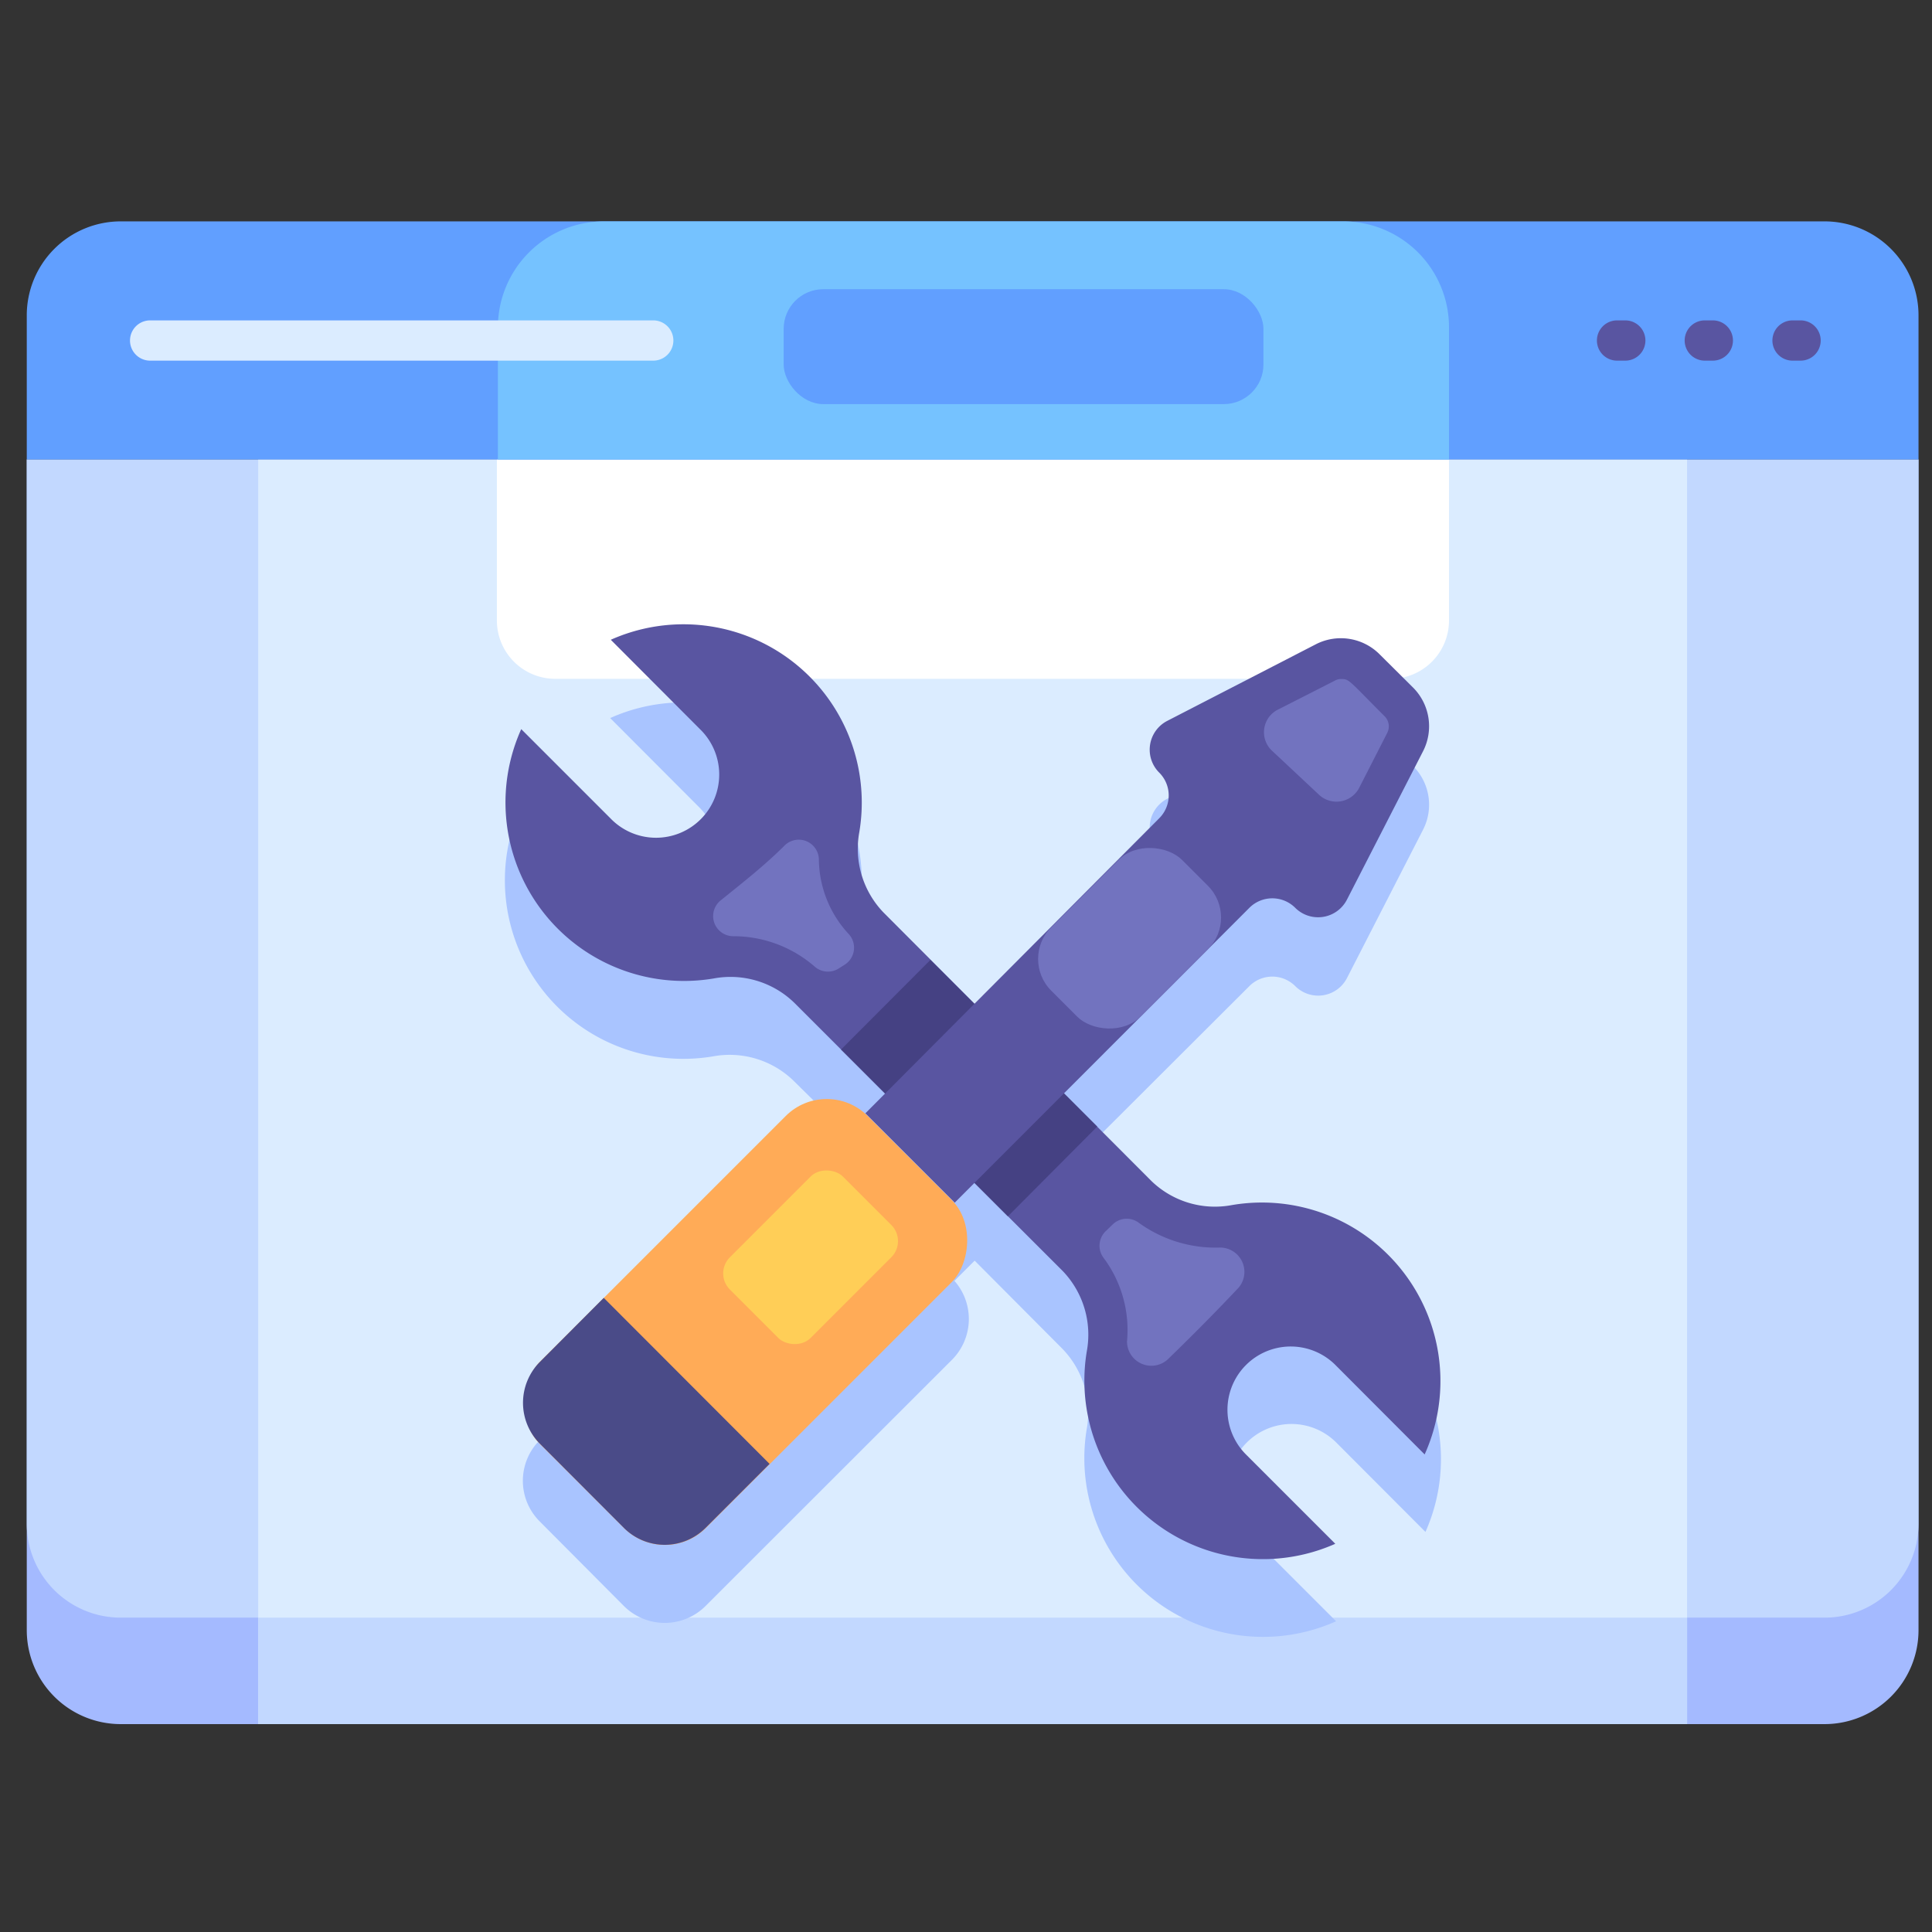 <svg xmlns="http://www.w3.org/2000/svg" viewBox="0 0 96 96"><rect x="0" y="0" width="96" height="96" fill="#333333" stroke="none"/><defs><style>.cls-1{fill:#a4baff;}.cls-2{fill:#c2d8ff;}.cls-3{fill:#dbecff;}.cls-4{fill:#fff;}.cls-5{fill:#a9c4ff;}.cls-6{fill:#619fff;}.cls-7{fill:#75c2ff;}.cls-8{fill:#5955a1;}.cls-9{fill:#7273bf;}.cls-10{fill:#454183;}.cls-11{fill:#ffab57;}.cls-12{fill:#ffce57;}.cls-13{fill:#4a4b88;}</style></defs><title>Maintenance</title><g id="Maintenance"><path class="cls-1" d="M1.33,22.83h94a0,0,0,0,1,0,0V81a4.67,4.67,0,0,1-4.67,4.67H6A4.67,4.67,0,0,1,1.33,81V22.83A0,0,0,0,1,1.33,22.83Z"/><path class="cls-2" d="M1.33,22.83h94a0,0,0,0,1,0,0V75.71a4.67,4.67,0,0,1-4.67,4.67H6a4.67,4.67,0,0,1-4.67-4.67V22.83A0,0,0,0,1,1.33,22.83Z"/><rect class="cls-3" x="12.83" y="22.83" width="71" height="62.83"/><rect class="cls-2" x="12.83" y="80.38" width="71" height="5.29"/><path class="cls-4" d="M24.69,22.83H72a0,0,0,0,1,0,0v8a2.9,2.9,0,0,1-2.9,2.9H27.59a2.9,2.9,0,0,1-2.9-2.9v-8A0,0,0,0,1,24.69,22.83Z"/><path class="cls-5" d="M61.24,63.76a4.55,4.55,0,0,1-4-1.21L52.86,58.2,62.08,49a1.61,1.61,0,0,1,2.28,0,1.61,1.61,0,0,0,2.57-.4l3.78-7.37a2.72,2.72,0,0,0-.49-3.16l-1.65-1.64a2.7,2.7,0,0,0-3.16-.5L58,39.69a1.61,1.61,0,0,0-.4,2.57h0a1.61,1.61,0,0,1,0,2.28l-9.22,9.22L43.9,49.24a4.55,4.55,0,0,1-1.2-4,8.87,8.87,0,0,0-12.38-9.56l4.43,4.44a3.15,3.15,0,0,1-2.22,5.37,3.11,3.11,0,0,1-2.22-.93L25.87,40.1a8.87,8.87,0,0,0,9.56,12.39,4.56,4.56,0,0,1,4,1.21L44,58.21l-1,1,.13.13a2.89,2.89,0,0,0-4.07,0L26.83,71.55a2.85,2.85,0,0,0,0,4.06L31,79.8a2.87,2.87,0,0,0,4.06,0L47.3,67.57a2.87,2.87,0,0,0,0-4.06l.13.13,1-1L52.77,67A4.55,4.55,0,0,1,54,71a8.88,8.88,0,0,0,12.39,9.56l-4.44-4.44a3.14,3.14,0,1,1,4.45-4.44l4.43,4.44A8.87,8.87,0,0,0,61.24,63.76Z"/><path class="cls-6" d="M95.33,22.83V15.67A4.67,4.67,0,0,0,90.67,11H6a4.67,4.67,0,0,0-4.67,4.67v7.16Z"/><path class="cls-7" d="M72,22.83V16.27A5.26,5.26,0,0,0,66.71,11H30a5.27,5.27,0,0,0-5.26,5.27v6.56Z"/><path class="cls-8" d="M80.76,17.92h-.41a1,1,0,1,1,0-2h.41a1,1,0,0,1,0,2Z"/><path class="cls-8" d="M85.11,17.92h-.4a1,1,0,1,1,0-2h.4a1,1,0,0,1,0,2Z"/><path class="cls-8" d="M89.47,17.92h-.4a1,1,0,1,1,0-2h.4a1,1,0,0,1,0,2Z"/><path class="cls-3" d="M32.46,17.92h-25a1,1,0,0,1,0-2h25a1,1,0,0,1,0,2Z"/><path class="cls-8" d="M70.79,72.27l-4.43-4.44a3.14,3.14,0,0,0-4.45,4.44l4.44,4.44A8.87,8.87,0,0,1,54,67.16a4.57,4.57,0,0,0-1.19-4L39.46,49.82a4.55,4.55,0,0,0-4-1.2,8.87,8.87,0,0,1-9.56-12.39l4.44,4.44a3.14,3.14,0,1,0,4.44-4.44l-4.43-4.44A8.86,8.86,0,0,1,42.7,41.34a4.57,4.57,0,0,0,1.2,4L57.21,58.68a4.54,4.54,0,0,0,4,1.2A8.87,8.87,0,0,1,70.79,72.27Z"/><path class="cls-9" d="M41.65,48.14l.33-.21a1,1,0,0,0,.2-1.51,5.52,5.52,0,0,1-1.49-3.68A1,1,0,0,0,39,42c-1,1-2.1,1.86-3.19,2.74a1,1,0,0,0,.61,1.78,6.15,6.15,0,0,1,4.05,1.5A1,1,0,0,0,41.65,48.14Z"/><path class="cls-9" d="M56.56,60.74a1,1,0,0,0-1.28.11l-.33.32a1,1,0,0,0-.13,1.31A6,6,0,0,1,56,66.66a1.21,1.21,0,0,0,2,.91c1.2-1.16,2.39-2.36,3.54-3.58a1.21,1.21,0,0,0-.9-2A6.52,6.52,0,0,1,56.56,60.74Z"/><polygon class="cls-10" points="54.52 55.98 50.08 60.44 41.79 52.15 46.23 47.7 54.52 55.98"/><path class="cls-8" d="M70.22,34.17l-1.65-1.64A2.72,2.72,0,0,0,65.41,32L58,35.82a1.61,1.61,0,0,0-.4,2.57h0a1.6,1.6,0,0,1,0,2.27L43,55.32l4.44,4.44L62.08,45.11a1.61,1.61,0,0,1,2.28,0h0a1.61,1.61,0,0,0,2.57-.41l3.78-7.37A2.72,2.72,0,0,0,70.22,34.17Z"/><path class="cls-9" d="M67.52,39.18l1.41-2.76a.71.71,0,0,0-.13-.83c-1.79-1.79-1.75-1.85-2.15-1.85a.61.61,0,0,0-.32.08l-2.87,1.46a1.26,1.26,0,0,0-.28,2l2.36,2.21A1.27,1.27,0,0,0,67.52,39.18Z"/><rect class="cls-11" x="31.23" y="54.17" width="11.67" height="23.04" rx="2.88" transform="translate(57.3 -6.97) rotate(45)"/><rect class="cls-12" x="36.31" y="59.63" width="7.94" height="5.67" rx="1.13" transform="translate(112.93 78.16) rotate(135)"/><rect class="cls-9" x="51.53" y="43.48" width="9.19" height="6.28" rx="2.23" transform="translate(128.78 39.9) rotate(135)"/><path class="cls-13" d="M30,64.49l-3.17,3.18a2.88,2.88,0,0,0,0,4.07L31,75.92a2.87,2.87,0,0,0,4.06,0l3.18-3.18Z"/><rect class="cls-6" x="38.94" y="14.37" width="23.84" height="5.71" rx="1.97"/></g></svg>